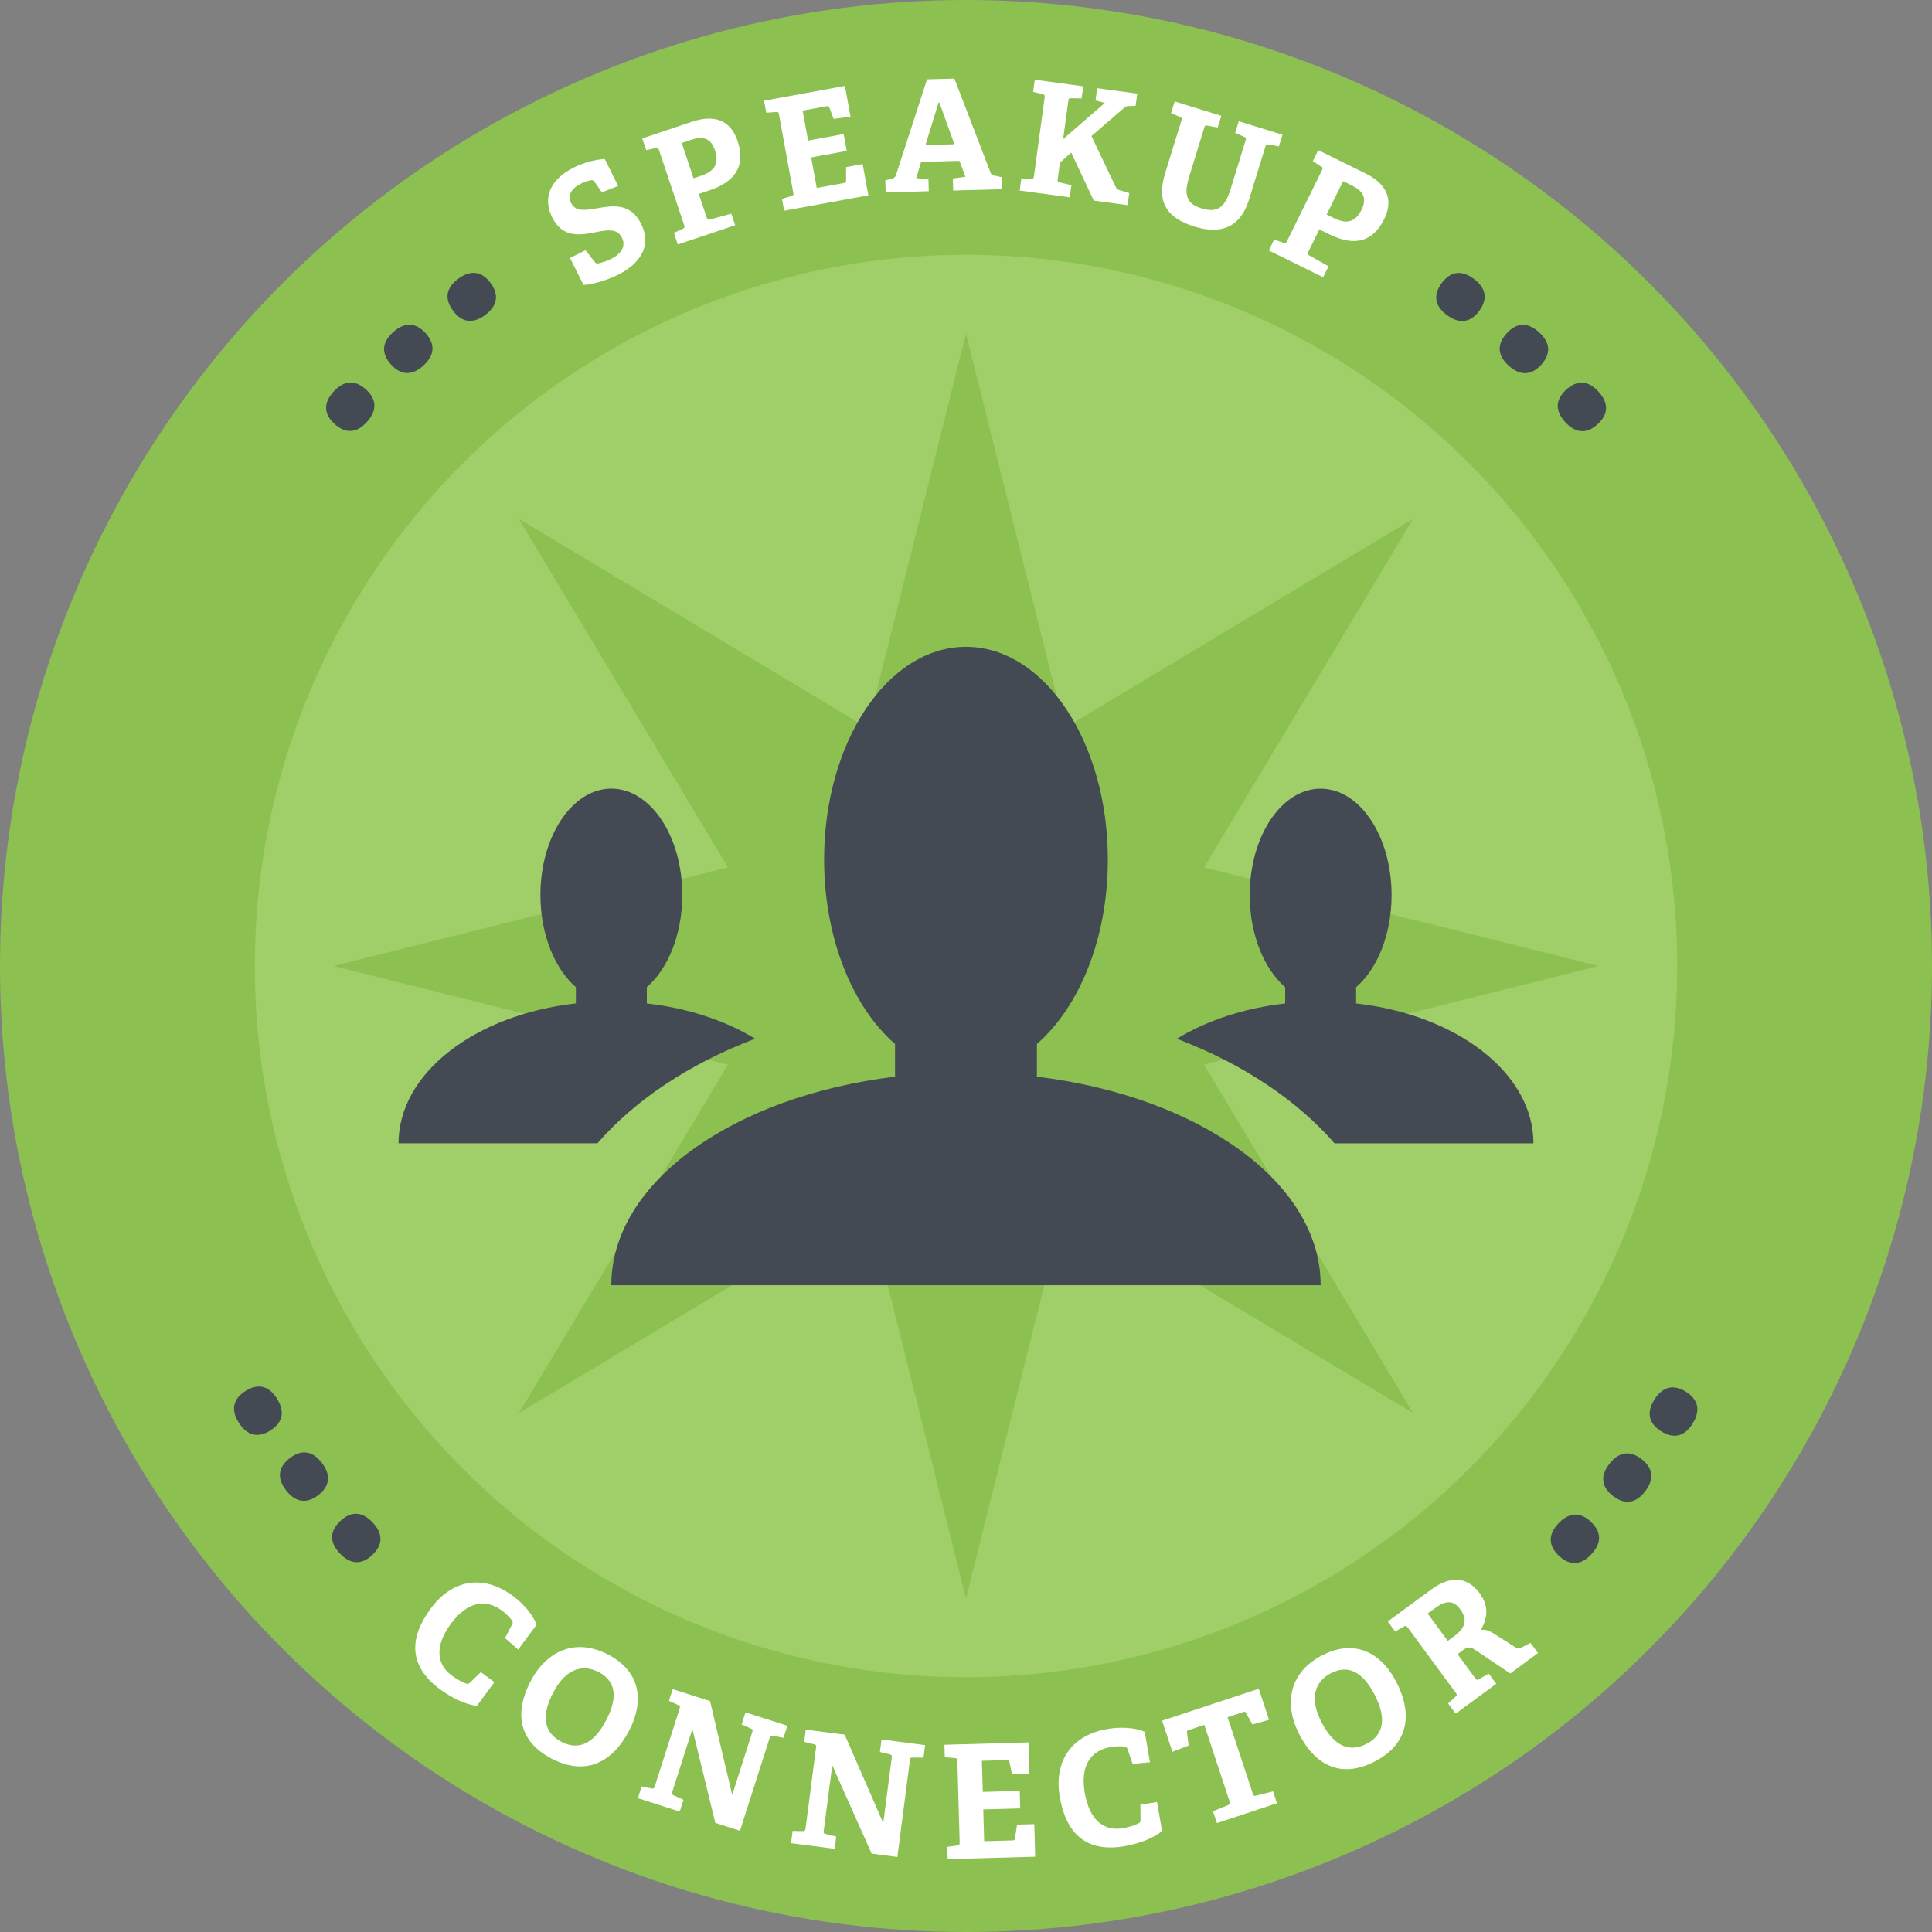 <?xml version="1.0" encoding="utf-8"?>
<!-- Generator: Adobe Illustrator 18.1.0, SVG Export Plug-In . SVG Version: 6.00 Build 0)  -->
<!DOCTYPE svg PUBLIC "-//W3C//DTD SVG 1.1 Tiny//EN" "http://www.w3.org/Graphics/SVG/1.1/DTD/svg11-tiny.dtd">
<svg version="1.1" baseProfile="tiny" id="Layer_1" xmlns="http://www.w3.org/2000/svg" xmlns:xlink="http://www.w3.org/1999/xlink"
	 x="0px" y="0px" viewBox="0 0 219.974 219.974" xml:space="preserve">
<rect x="0" y="0" width="219.974" height="219.974" fill="#808080" stroke="none"/>
<circle fill="#8CC051" cx="109.987" cy="109.987" r="109.987"/>
<g>
	<path fill="#444A54" d="M27.185,161.977c-0.909-1.444-0.676-2.692,0.769-3.602c1.444-0.908,2.671-0.578,3.58,0.866
		c0.918,1.459,0.694,2.723-0.75,3.632C29.339,163.781,28.103,163.437,27.185,161.977z"/>
	<path fill="#444A54" d="M32.571,169.686c-1.043-1.35-0.932-2.614,0.418-3.658c1.35-1.043,2.602-0.833,3.646,0.518
		c1.054,1.363,0.953,2.642-0.396,3.686C34.888,171.273,33.626,171.05,32.571,169.686z"/>
	<path fill="#444A54" d="M38.683,176.861c-1.168-1.244-1.177-2.515,0.068-3.683c1.245-1.168,2.511-1.077,3.679,0.167
		c1.18,1.258,1.201,2.541-0.043,3.709C41.141,178.222,39.862,178.119,38.683,176.861z"/>
	<path fill="#FFFFFF" d="M54.304,194.219c-1.239-0.111-2.889-0.907-4.206-1.882c-3.602-2.667-3.524-5.857-1.039-9.214
		c2.281-3.081,5.764-4.063,9.366-1.396c1.201,0.889,2.263,2.146,2.673,3.256l-2.1,2.835l-1.495-1.309l0.818-1.589
		c0.078-0.166,0.074-0.281-0.039-0.432c-0.243-0.337-0.682-0.773-1.159-1.127c-1.837-1.36-3.93-0.984-5.751,1.475
		c-1.896,2.561-1.704,4.63,0.09,5.958c0.477,0.354,1.124,0.721,1.585,0.883c0.206,0.085,0.281,0.074,0.485-0.11l1.213-1.185
		l1.548,1.146L54.304,194.219z"/>
	<path fill="#FFFFFF" d="M60.413,191.423c1.786-3.412,5.06-5.01,8.855-3.023c3.779,1.979,4.045,5.429,2.368,8.634
		c-1.961,3.747-5.047,5.179-8.842,3.192C58.934,198.206,58.602,194.883,60.413,191.423z M69.025,195.85
		c1.444-2.759,0.961-4.515-0.841-5.458c-1.833-0.96-3.76-0.424-5.195,2.318c-1.502,2.87-0.907,4.645,0.926,5.604
		C65.701,199.249,67.489,198.783,69.025,195.85z"/>
	<path fill="#FFFFFF" d="M81.445,207.554l-2.612-10.7l-2.279,7.135c-0.087,0.274-0.081,0.314,0.165,0.431l1.105,0.505l-0.428,1.338
		l-4.768-1.523l0.427-1.338l1.119,0.226c0.251,0.042,0.302,0.002,0.384-0.256l2.815-8.815c0.082-0.257,0.07-0.337-0.165-0.431
		l-1.042-0.465l0.427-1.338l4.253,1.358l2.521,10.69l2.279-7.135c0.082-0.258,0.07-0.337-0.165-0.431l-1.042-0.466l0.438-1.372
		l4.768,1.523l-0.438,1.372l-1.193-0.23c-0.269-0.048-0.296-0.019-0.379,0.238l-3.38,10.582L81.445,207.554z"/>
	<path fill="#FFFFFF" d="M99.243,211.052l-4.484-10.059l-0.965,7.427c-0.037,0.285-0.024,0.323,0.239,0.394l1.177,0.299
		l-0.181,1.392l-4.963-0.645l0.181-1.393l1.141,0.021c0.254-0.003,0.297-0.052,0.332-0.32l1.192-9.176
		c0.035-0.268,0.008-0.344-0.239-0.395l-1.108-0.271l0.181-1.393l4.428,0.575l4.393,10.064l0.965-7.427
		c0.035-0.268,0.008-0.344-0.239-0.394l-1.108-0.271l0.186-1.428l4.963,0.645l-0.186,1.428l-1.214-0.012
		c-0.272,0.001-0.295,0.034-0.33,0.302l-1.431,11.015L99.243,211.052z"/>
	<path fill="#FFFFFF" d="M107.896,211.68l-0.039-1.402l1.13-0.158c0.25-0.043,0.285-0.098,0.277-0.368l-0.258-9.229
		c-0.007-0.27-0.045-0.341-0.298-0.352l-1.137-0.095l-0.04-1.421l9.571-0.268l0.102,3.634l-1.981-0.035l-0.29-1.359
		c-0.041-0.18-0.114-0.231-0.312-0.226l-2.824,0.079l0.1,3.544l4.209-0.118l0.057,1.997l-4.21,0.118l0.102,3.616l3.22-0.091
		c0.198-0.005,0.251-0.024,0.282-0.206l0.244-1.591l1.961-0.055l0.104,3.706L107.896,211.68z"/>
	<path fill="#FFFFFF" d="M132.305,208.471c-0.938,0.818-2.654,1.459-4.27,1.735c-4.419,0.757-6.669-1.507-7.374-5.624
		c-0.646-3.78,1.054-6.976,5.473-7.731c1.473-0.252,3.116-0.149,4.201,0.322l0.595,3.479l-1.979,0.174l-0.581-1.69
		c-0.065-0.171-0.152-0.248-0.339-0.271c-0.411-0.058-1.03-0.043-1.615,0.058c-2.254,0.386-3.431,2.157-2.914,5.174
		c0.537,3.142,2.165,4.434,4.365,4.058c0.586-0.101,1.298-0.313,1.735-0.535c0.204-0.089,0.248-0.151,0.256-0.427l-0.017-1.696
		l1.899-0.324L132.305,208.471z"/>
	<path fill="#FFFFFF" d="M138.556,207.576l-0.445-1.35l1.721-0.701c0.233-0.097,0.245-0.176,0.16-0.433l-2.873-8.698l-1.761,0.581
		c-0.188,0.062-0.233,0.096-0.211,0.278l0.189,1.492l-1.852,0.706l-1.169-3.538l11.006-3.636l1.169,3.538l-1.892,0.529l-0.736-1.311
		c-0.091-0.159-0.147-0.16-0.335-0.098l-1.761,0.581l2.874,8.699c0.079,0.239,0.118,0.302,0.381,0.234l1.925-0.484l0.445,1.351
		L138.556,207.576z"/>
	<path fill="#FFFFFF" d="M147.93,197.457c-1.767-3.425-1.191-7.024,2.618-8.989c3.794-1.957,6.771-0.189,8.431,3.027
		c1.94,3.762,1.338,7.112-2.472,9.077C152.633,202.569,149.721,200.931,147.93,197.457z M156.508,192.952
		c-1.428-2.77-3.144-3.384-4.952-2.451c-1.841,0.949-2.51,2.834-1.09,5.588c1.486,2.881,3.281,3.414,5.122,2.465
		C157.38,197.629,158.028,195.898,156.508,192.952z"/>
	<path fill="#FFFFFF" d="M171.951,190.539l-3.981-2.678c-0.537-0.365-0.843-0.386-1.336-0.023l-0.681,0.501l2.005,2.726
		c0.171,0.232,0.207,0.25,0.445,0.119l1.1-0.631l0.854,1.16l-4.624,3.402l-0.854-1.16l0.839-0.773
		c0.192-0.163,0.179-0.242,0.019-0.46l-5.45-7.407c-0.16-0.218-0.221-0.24-0.445-0.119l-0.988,0.57l-0.842-1.146l4.942-3.637
		c2.609-1.92,4.401-1.094,5.511,0.414c1.099,1.493,0.902,2.866,0.135,4.19c0.569-0.106,1.014,0.104,1.694,0.541l2.322,1.486
		c0.275,0.133,0.398,0.087,0.638-0.044l1.005-0.517l0.854,1.16L171.951,190.539z M165.51,186.341
		c1.043-0.768,1.79-1.696,0.744-3.117c-0.821-1.116-1.689-0.991-2.979-0.042l-0.725,0.533l2.293,3.117L165.51,186.341z"/>
	<path fill="#444A54" d="M181.177,176.978c-1.17,1.243-2.437,1.332-3.68,0.162c-1.243-1.169-1.232-2.439-0.063-3.683
		c1.182-1.256,2.461-1.357,3.704-0.188C182.381,174.439,182.359,175.721,181.177,176.978z"/>
	<path fill="#444A54" d="M187.3,169.819c-1.045,1.349-2.297,1.557-3.646,0.512c-1.348-1.045-1.458-2.31-0.413-3.657
		c1.056-1.362,2.318-1.585,3.667-0.54S188.356,168.457,187.3,169.819z"/>
	<path fill="#444A54" d="M192.71,162.1c-0.91,1.443-2.137,1.771-3.58,0.861s-1.675-2.158-0.765-3.602
		c0.92-1.458,2.155-1.802,3.599-0.892S193.628,160.642,192.71,162.1z"/>
</g>
<g>
	<path fill="#444A54" d="M41.772,48.048c-1.147,1.263-2.412,1.373-3.674,0.226c-1.263-1.146-1.273-2.416-0.126-3.679
		c1.159-1.275,2.435-1.398,3.698-0.252C42.932,45.491,42.931,46.773,41.772,48.048z"/>
	<path fill="#444A54" d="M48.199,41.635c-1.266,1.145-2.535,1.13-3.679-0.136c-1.144-1.265-1.031-2.529,0.235-3.674
		c1.278-1.155,2.561-1.153,3.705,0.112S49.478,40.48,48.199,41.635z"/>
	<path fill="#444A54" d="M55.23,35.874c-1.372,1.016-2.634,0.877-3.65-0.495c-1.015-1.372-0.778-2.619,0.594-3.635
		c1.386-1.026,2.663-0.898,3.678,0.474C56.867,33.589,56.616,34.848,55.23,35.874z"/>
	<path fill="#FFFFFF" d="M68.53,21.898l-0.826-1.181c-0.125-0.174-0.205-0.213-0.338-0.205c-0.291,0.047-0.716,0.141-1.236,0.4
		c-1.181,0.59-1.497,1.416-1.096,2.219c0.519,1.039,1.731,0.788,3.108,0.554c1.724-0.29,3.676-0.557,4.854,1.806
		c1.289,2.582-0.224,4.596-2.633,5.799c-1.417,0.707-3.188,1.139-3.928,1.153l-1.533-3.07l1.764-0.88l1.062,1.339
		c0.126,0.173,0.181,0.204,0.409,0.149c0.212-0.047,0.811-0.188,1.409-0.487c1.275-0.636,1.733-1.493,1.253-2.454
		c-0.503-1.008-1.558-0.875-2.762-0.647c-1.779,0.337-3.912,0.87-5.177-1.665c-1.21-2.425,0.059-4.454,2.452-5.648
		c1.354-0.676,2.685-0.927,3.542-0.981l1.532,3.07L68.53,21.898z"/>
	<path fill="#FFFFFF" d="M77.168,27.834l-0.441-1.317l1.012-0.469c0.222-0.112,0.239-0.173,0.155-0.423l-2.854-8.522
		c-0.083-0.25-0.139-0.306-0.378-0.244l-1.09,0.234l-0.447-1.334l5.654-1.894c3.085-1.033,4.567,0.289,5.209,2.207
		c0.972,2.901-0.389,4.655-3.207,5.6l-1.217,0.407l0.894,2.669c0.089,0.267,0.117,0.295,0.378,0.244l2.43-0.665l0.441,1.317
		L77.168,27.834z M79.799,20.015c1.101-0.368,2.234-1.026,1.603-2.911c-0.536-1.601-1.615-1.555-2.799-1.158l-0.984,0.329
		l1.346,4.02L79.799,20.015z"/>
	<path fill="#FFFFFF" d="M89.282,23.991l-0.247-1.35l1.068-0.32c0.236-0.078,0.261-0.137,0.214-0.396l-1.621-8.877
		c-0.047-0.259-0.094-0.322-0.34-0.295l-1.112,0.077l-0.25-1.366l9.206-1.681l0.638,3.495l-1.919,0.261l-0.482-1.271
		c-0.066-0.167-0.145-0.206-0.335-0.171l-2.717,0.496l0.623,3.408l4.049-0.739l0.351,1.921l-4.049,0.739l0.635,3.478l3.097-0.565
		c0.19-0.034,0.239-0.062,0.242-0.24l-0.001-1.573l1.886-0.345l0.651,3.564L89.282,23.991z"/>
	<path fill="#FFFFFF" d="M108.526,21.695l-0.038-1.372l1.438-0.198l-0.684-1.812l-4.363,0.121l-0.565,1.847l1.395,0.12l0.038,1.372
		l-4.909,0.136l-0.038-1.372l0.769-0.215c0.21-0.059,0.366-0.134,0.431-0.347l3.552-10.944l3.114-0.086l4.137,10.766
		c0.076,0.21,0.218,0.241,0.431,0.288l0.814,0.171l0.038,1.372L108.526,21.695z M106.962,11.685l-0.105,0.003l-1.486,4.83
		l3.29-0.092L106.962,11.685z"/>
	<path fill="#FFFFFF" d="M124.534,22.839l-2.574-5.479l-1.275,1.158l-0.253,1.864c-0.038,0.279-0.025,0.316,0.231,0.387l1.322,0.321
		l-0.187,1.377l-5.698-0.773l0.187-1.377l1.114,0.027c0.247,0.016,0.291-0.049,0.326-0.311l1.211-8.922
		c0.036-0.262,0.008-0.318-0.231-0.387l-1.081-0.271l0.188-1.377l5.523,0.75l-0.187,1.377l-1.187-0.02
		c-0.267-0.001-0.288,0.032-0.324,0.293l-0.591,4.356l4.746-4.111l-1.062-0.286l0.189-1.395l4.565,0.62l-0.189,1.394l-0.748,0.022
		c-0.321,0.01-0.397,0.053-0.581,0.224l-3.698,3.189l2.776,5.824c0.127,0.248,0.193,0.275,0.468,0.348l1.057,0.321l-0.187,1.376
		L124.534,22.839z"/>
	<path fill="#FFFFFF" d="M141.821,15.994c0.078-0.252,0.064-0.329-0.165-0.419l-1.023-0.444l0.41-1.328l4.978,1.535l-0.41,1.328
		l-1.168-0.213c-0.263-0.044-0.29-0.016-0.368,0.236l-1.862,6.037c-0.985,3.194-3.238,3.991-6.198,3.078
		c-3.347-1.032-4.319-2.953-3.349-6.098l1.842-5.969c0.077-0.253,0.064-0.33-0.166-0.42l-1.006-0.439l0.41-1.328l5.313,1.64
		l-0.41,1.328l-1.168-0.213c-0.263-0.044-0.29-0.016-0.367,0.236l-1.697,5.499c-0.596,1.934-0.48,3.11,1.353,3.676
		c1.799,0.556,2.682-0.038,3.335-2.156L141.821,15.994z"/>
	<path fill="#FFFFFF" d="M144.463,28.515l0.614-1.247l1.049,0.38c0.236,0.078,0.291,0.046,0.408-0.19l3.977-8.062
		c0.117-0.236,0.116-0.315-0.097-0.44l-0.939-0.601l0.622-1.262l5.349,2.638c2.919,1.439,3.04,3.422,2.146,5.236
		c-1.354,2.745-3.556,3.032-6.223,1.718l-1.151-0.568l-1.245,2.524c-0.124,0.252-0.124,0.292,0.097,0.439l2.194,1.239l-0.615,1.247
		L144.463,28.515z M151.838,24.817c1.042,0.513,2.311,0.845,3.189-0.938c0.747-1.515-0.052-2.242-1.172-2.794l-0.931-0.46
		l-1.875,3.803L151.838,24.817z"/>
	<path fill="#444A54" d="M164.743,35.874c-1.372-1.016-1.609-2.264-0.594-3.636c1.016-1.372,2.278-1.51,3.65-0.495
		c1.386,1.026,1.637,2.284,0.621,3.656C167.406,36.771,166.128,36.899,164.743,35.874z"/>
	<path fill="#444A54" d="M171.775,41.634c-1.266-1.146-1.378-2.41-0.232-3.676s2.416-1.279,3.682-0.134
		c1.278,1.158,1.404,2.435,0.258,3.7C174.336,42.791,173.053,42.793,171.775,41.634z"/>
	<path fill="#444A54" d="M178.201,48.048c-1.146-1.264-1.135-2.534,0.129-3.682c1.264-1.146,2.529-1.035,3.677,0.229
		c1.158,1.277,1.158,2.561-0.105,3.707C180.637,49.45,179.36,49.326,178.201,48.048z"/>
</g>
<circle fill="#A0CF69" cx="109.987" cy="109.987" r="80.977"/>
<polygon fill="#8CC051" points="137.087,121.212 181.987,109.987 137.087,98.762 160.898,59.075 121.212,82.887 109.987,37.987 
	98.762,82.887 59.075,59.075 82.887,98.762 37.987,109.987 82.887,121.212 59.075,160.898 98.762,137.086 109.987,181.987 
	121.212,137.086 160.898,160.898 "/>
<g>
	<path fill="#444A54" d="M118.061,122.586v-3.726c4.831-4.192,8.076-12.02,8.076-20.988c0-13.385-7.232-24.229-16.153-24.229
		S93.832,84.488,93.832,97.872c0,8.968,3.245,16.8,8.076,20.988v3.726c-18.432,2.244-32.305,12.02-32.305,23.744h80.764
		C150.367,134.606,136.493,124.83,118.061,122.586z M85.969,118.264c-3.371-2.059-7.619-3.482-12.323-4.014v-1.854
		c2.413-2.094,4.038-6.002,4.038-10.49c0-6.692-3.617-12.115-8.076-12.115c-4.46,0-8.076,5.422-8.076,12.115
		c0,4.484,1.625,8.396,4.038,10.49v1.849c-11.46,1.282-20.191,7.927-20.191,15.928h22.644
		C72.312,125.228,78.519,121.108,85.969,118.264z M154.405,114.25V112.4c2.413-2.094,4.038-6.002,4.038-10.49
		c0-6.692-3.613-12.115-8.076-12.115c-4.464,0-8.076,5.422-8.076,12.115c0,4.484,1.625,8.396,4.038,10.49v1.853
		c-4.709,0.529-8.956,1.956-12.328,4.015c7.45,2.839,13.653,6.964,17.947,11.913l22.648-0.004
		C174.596,122.172,165.865,115.531,154.405,114.25z"/>
</g>
</svg>
